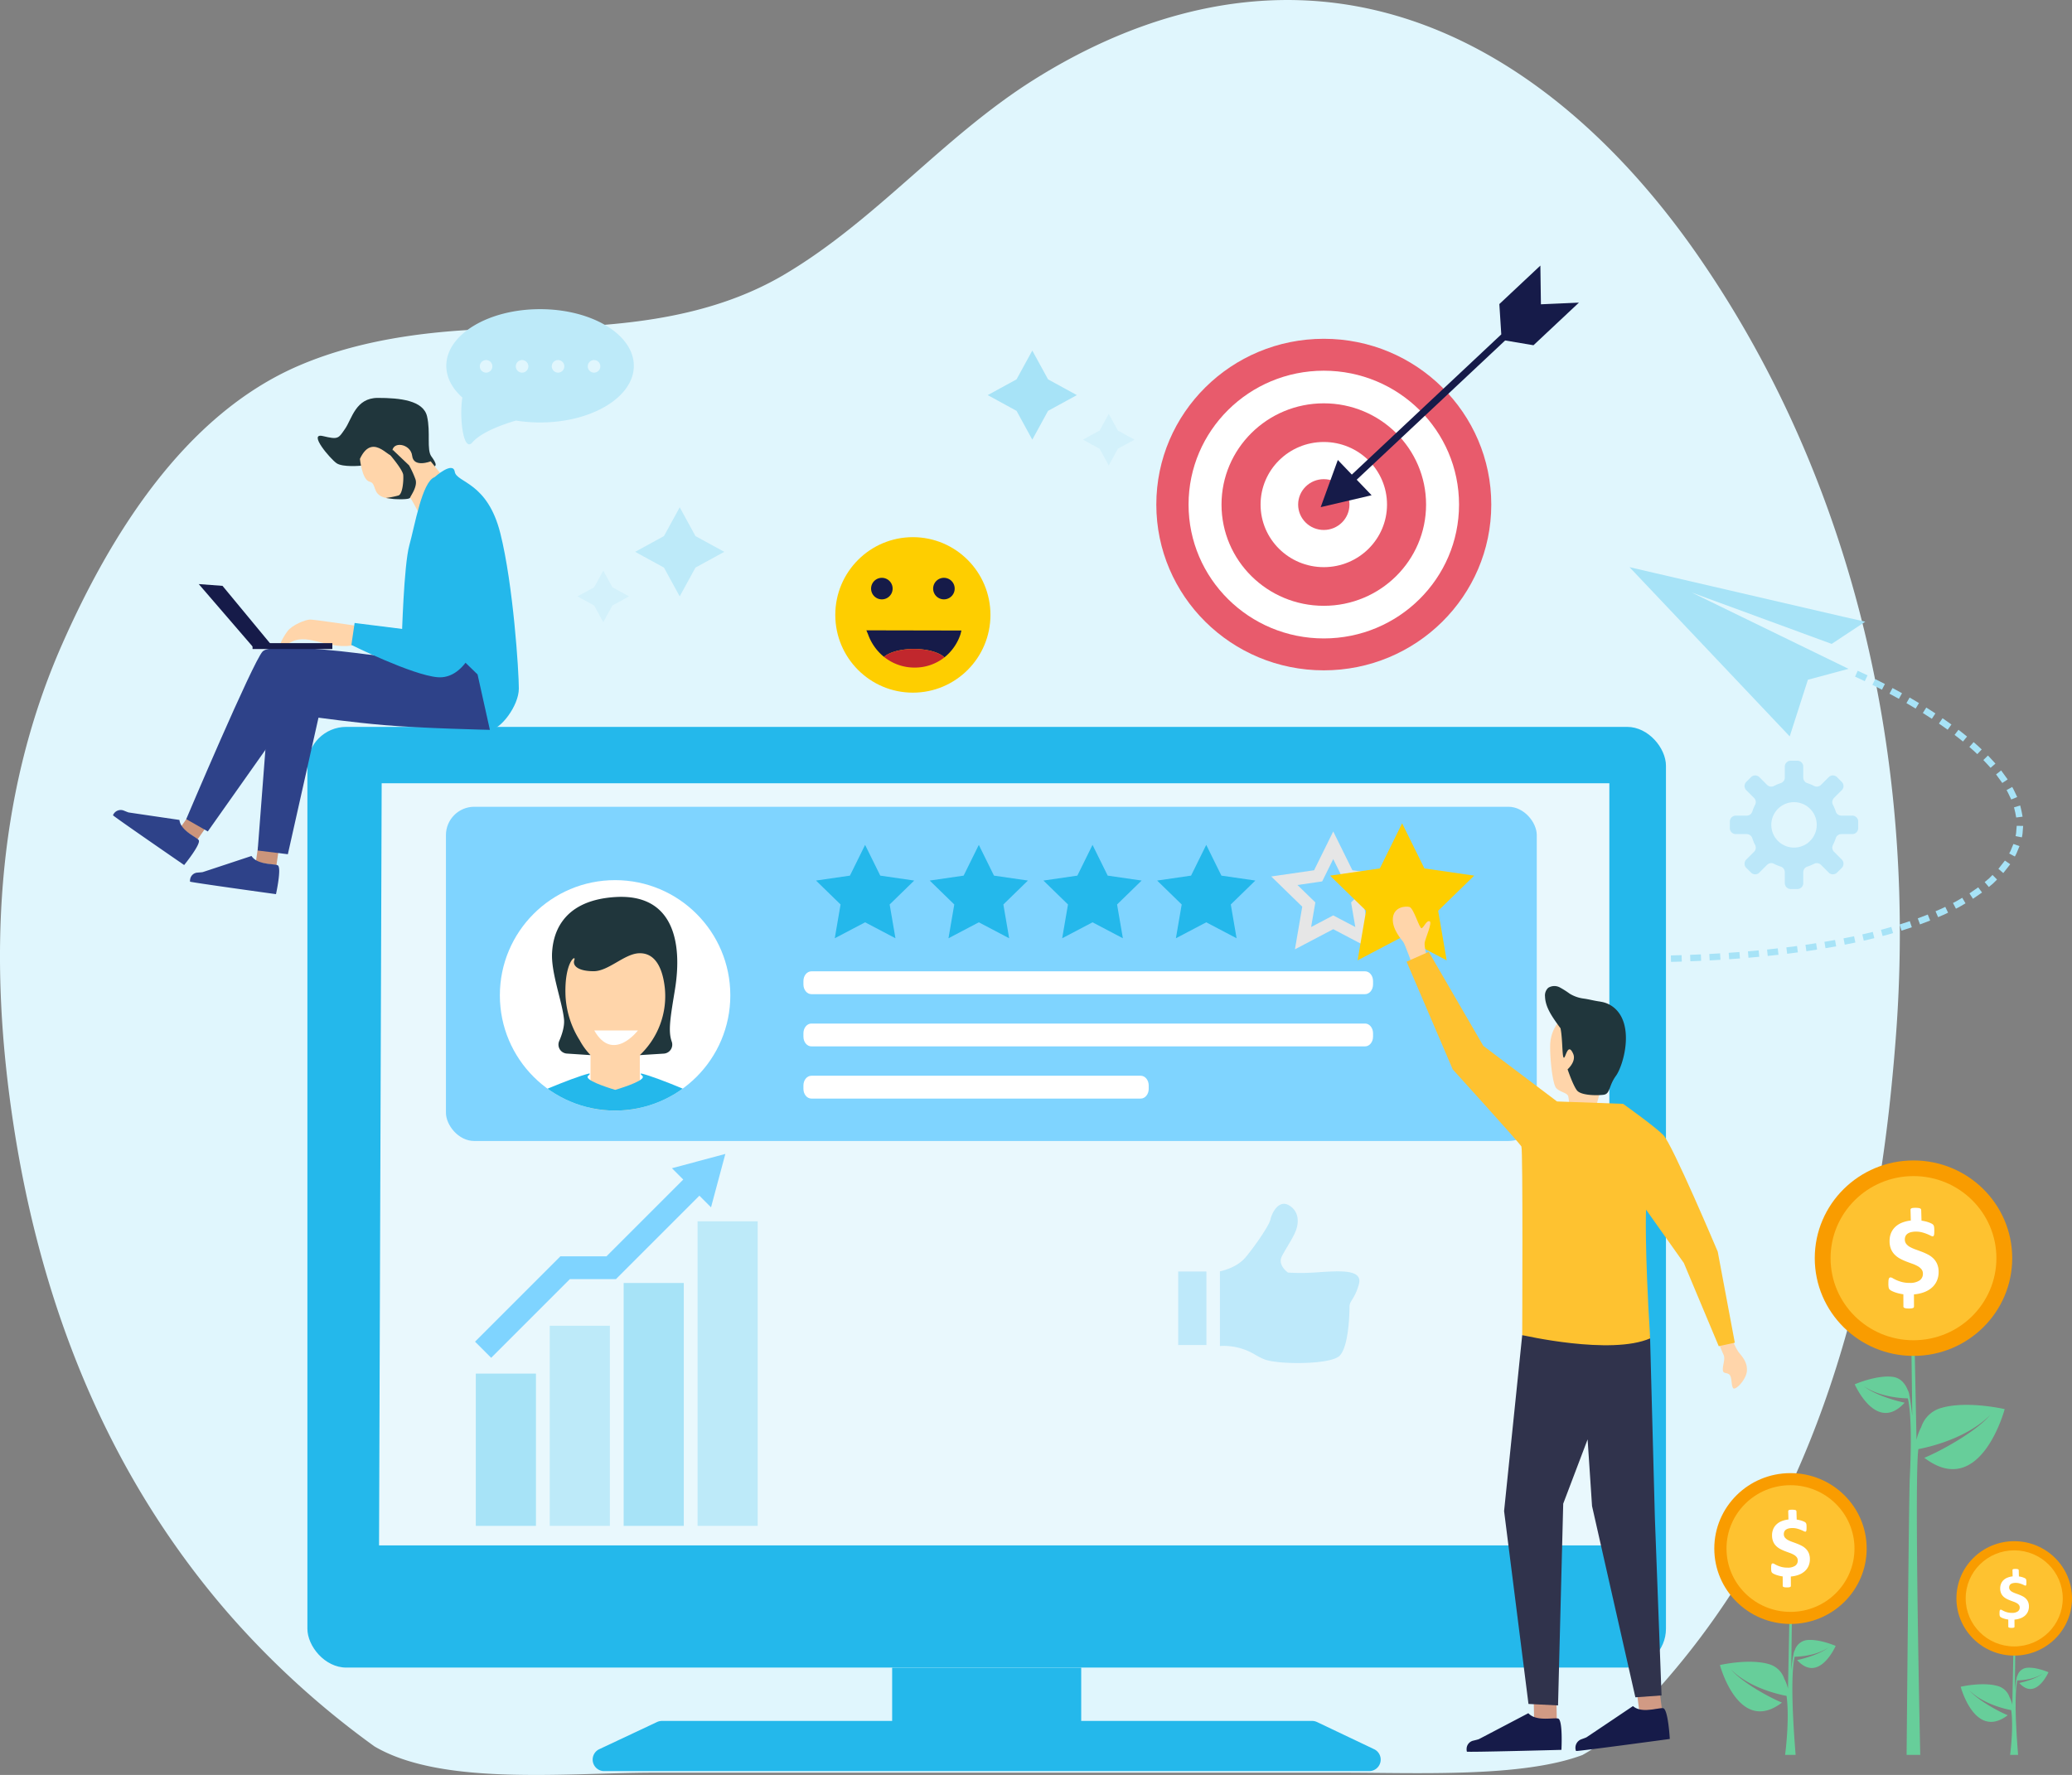 <svg xmlns="http://www.w3.org/2000/svg" xmlns:xlink="http://www.w3.org/1999/xlink" width="725.611" height="621.688" viewBox="0 0 725.611 621.688"><rect x="0" y="0" width="725.611" height="621.688" fill="#808080" stroke="none"/><defs><clipPath id="a"><circle cx="40.353" cy="40.353" r="40.353" fill="#fff"/></clipPath></defs><g transform="translate(-5824.096 -7214.456)"><g transform="translate(5824.096 7214.456)"><path d="M6488.266,7574.294q-1.036,14.641-2.689,29.376c-8.528,74.335-30.755,148.829-84.507,206.408-6.735,7.195-13.974,14.17-22.8,19.078-21.17,7.943-57.647,6.195-83.747,6.195h-241.59c-30.065,0-73.9,4.792-97.689-9.2a302.967,302.967,0,0,1-50.362-45.671,291.794,291.794,0,0,1-19.077-24.239c-30.594-43.291-48.571-93.469-56.865-147.1-8.849-57.28-6.9-115.124,17.021-169.277,16.262-36.778,42.143-79.862,82.749-97.319,23.341-10.045,50.177-12.769,75.621-13.068,32.824-.4,66.452-2.195,94.769-19.065,32-19.043,55.407-48.121,87-68,31.835-20.033,68.957-32.112,107.7-26.63,53.888,7.654,96.538,46.81,125.752,89.414,44.879,65.371,66.969,142.6,69.6,220.21A476.572,476.572,0,0,1,6488.266,7574.294Z" transform="translate(-5824.096 -7214.455)" fill="#e0f6fd"/><path d="M6194.2,7694.262" transform="translate(-5784.951 -7163.707)" fill="#fff"/></g><g transform="translate(5863.664 7307.478)"><path d="M6414.818,7474.649h-3.829a2.049,2.049,0,0,1-1.955-1.417,15.3,15.3,0,0,0-.991-2.384,2.049,2.049,0,0,1,.376-2.393l2.71-2.71a2.069,2.069,0,0,0,0-2.926l-1.647-1.648a2.071,2.071,0,0,0-2.927,0l-2.71,2.71a2.05,2.05,0,0,1-2.393.378,15.029,15.029,0,0,0-2.384-.992,2.049,2.049,0,0,1-1.418-1.955v-3.829a2.069,2.069,0,0,0-2.069-2.07h-2.33a2.07,2.07,0,0,0-2.07,2.07v3.829a2.048,2.048,0,0,1-1.417,1.955,15.067,15.067,0,0,0-2.384.992,2.047,2.047,0,0,1-2.392-.378l-2.711-2.71a2.071,2.071,0,0,0-2.927,0l-1.648,1.648a2.069,2.069,0,0,0,0,2.926l2.711,2.71a2.052,2.052,0,0,1,.376,2.393,15.255,15.255,0,0,0-.992,2.384,2.046,2.046,0,0,1-1.955,1.417h-3.829a2.069,2.069,0,0,0-2.07,2.069v2.331a2.071,2.071,0,0,0,2.07,2.07h3.829a2.046,2.046,0,0,1,1.955,1.416,15.285,15.285,0,0,0,.992,2.385,2.051,2.051,0,0,1-.376,2.393l-2.711,2.71a2.07,2.07,0,0,0,0,2.927l1.648,1.648a2.069,2.069,0,0,0,2.927,0l2.711-2.711a2.05,2.05,0,0,1,2.392-.376,15.178,15.178,0,0,0,2.385.992,2.049,2.049,0,0,1,1.417,1.956v3.828a2.07,2.07,0,0,0,2.07,2.069h2.33a2.069,2.069,0,0,0,2.069-2.069v-3.828a2.05,2.05,0,0,1,1.418-1.956,15.206,15.206,0,0,0,2.384-.992,2.052,2.052,0,0,1,2.393.376l2.71,2.711a2.069,2.069,0,0,0,2.927,0l1.647-1.648a2.07,2.07,0,0,0,0-2.927l-2.71-2.71a2.049,2.049,0,0,1-.376-2.393,15.328,15.328,0,0,0,.991-2.385,2.048,2.048,0,0,1,1.955-1.416h3.829a2.07,2.07,0,0,0,2.069-2.07v-2.331A2.068,2.068,0,0,0,6414.818,7474.649Zm-12.6,4.79a7.956,7.956,0,1,1-9.359-9.357A7.963,7.963,0,0,1,6402.218,7479.439Z" transform="translate(-5805.717 -7281.991)" fill="#ace2f9" opacity="0.7"/><g transform="translate(525.217 105.634)"><path d="M6414.877,7411.432l-74.711-17.323,56.1,59.264,6.372-19.839,14.227-3.819-54.933-26.74,49.028,18.007,4.383-2.9,7.384-4.878Z" transform="translate(-6334.296 -7394.109)" fill="#a7e3f7"/><g transform="translate(0 36.286)"><path d="M6426.893,7434.208l-1.1,1.969q-1.637-.924-3.3-1.8l1.065-1.989Q6425.239,7433.275,6426.893,7434.208Z" transform="translate(-6325.588 -7426.348)" fill="#a7e3f7" fill-rule="evenodd"/><path d="M6418.082,7429.557l3.386,1.72-1.037,2-3.351-1.7Z" transform="translate(-6326.161 -7426.646)" fill="#a7e3f7" fill-rule="evenodd"/><path d="M6412.519,7426.925l3.452,1.6-.973,2.038-3.4-1.583Z" transform="translate(-6326.741 -7426.925)" fill="#a7e3f7" fill-rule="evenodd"/><path d="M6438.153,7443.814l1.278-1.86,3.111,2.2-1.328,1.825Z" transform="translate(-6323.932 -7425.334)" fill="#a7e3f7" fill-rule="evenodd"/><path d="M6434.26,7438.572c1.066.688,2.15,1.343,3.2,2.059l-1.242,1.883c-1.034-.7-2.107-1.351-3.157-2.032Z" transform="translate(-6324.471 -7425.692)" fill="#a7e3f7" fill-rule="evenodd"/><path d="M6432.259,7437.337l-1.168,1.931c-1.065-.657-2.146-1.289-3.232-1.914l1.13-1.953C6430.087,7436.034,6431.18,7436.672,6432.259,7437.337Z" transform="translate(-6325.021 -7426.028)" fill="#a7e3f7" fill-rule="evenodd"/><path d="M6453.837,7453.771c.871.944,1.781,1.85,2.619,2.826l-1.7,1.485c-.808-.941-1.692-1.819-2.534-2.732Z" transform="translate(-6322.443 -7424.085)" fill="#a7e3f7" fill-rule="evenodd"/><path d="M6452.122,7452.092l-1.552,1.638c-.883-.877-1.833-1.686-2.771-2.509l1.481-1.7C6450.24,7450.36,6451.213,7451.188,6452.122,7452.092Z" transform="translate(-6322.911 -7424.535)" fill="#a7e3f7" fill-rule="evenodd"/><path d="M6443.107,7447.408l1.372-1.792c1.027.751,2,1.575,3,2.372l-1.429,1.745C6445.07,7448.953,6444.116,7448.146,6443.107,7447.408Z" transform="translate(-6323.407 -7424.947)" fill="#a7e3f7" fill-rule="evenodd"/><path d="M6461.935,7470.242l2.165-.641c.349,1.277.617,2.6.839,3.909l-2.238.291C6462.494,7472.609,6462.253,7471.413,6461.935,7470.242Z" transform="translate(-6321.416 -7422.41)" fill="#a7e3f7" fill-rule="evenodd"/><path d="M6459.584,7464.825l1.969-1.1c.651,1.131,1.164,2.353,1.746,3.527l-2.081.871C6460.666,7467.026,6460.2,7465.89,6459.584,7464.825Z" transform="translate(-6321.666 -7423.033)" fill="#a7e3f7" fill-rule="evenodd"/><path d="M6456.252,7459.885l1.776-1.392,2.284,3.145-1.88,1.248Z" transform="translate(-6322.018 -7423.586)" fill="#a7e3f7" fill-rule="evenodd"/><path d="M6461.126,7488.326c-.786,1.051-1.621,2.063-2.433,3.094l-1.7-1.48c.756-.966,1.541-1.914,2.276-2.894Z" transform="translate(-6321.939 -7420.565)" fill="#a7e3f7" fill-rule="evenodd"/><path d="M6461.891,7481.788l2.131.743-.771,1.849a10.659,10.659,0,0,1-.86,1.8l-1.989-1.069a9.011,9.011,0,0,0,.784-1.642Z" transform="translate(-6321.578 -7421.122)" fill="#a7e3f7" fill-rule="evenodd"/><path d="M6462.672,7477.846l.156-1.806,2.257.029-.167,2.014a9.468,9.468,0,0,1-.29,1.993l-2.213-.441A7.939,7.939,0,0,0,6462.672,7477.846Z" transform="translate(-6321.365 -7421.73)" fill="#a7e3f7" fill-rule="evenodd"/><path d="M6447,7500.771c-1.111.642-2.2,1.337-3.353,1.88l-1.05-2c1.13-.53,2.176-1.2,3.254-1.825Z" transform="translate(-6323.461 -7419.319)" fill="#a7e3f7" fill-rule="evenodd"/><path d="M6452.234,7497.332l-3.178,2.2-1.233-1.891,3.062-2.117Z" transform="translate(-6322.908 -7419.669)" fill="#a7e3f7" fill-rule="evenodd"/><path d="M6455.385,7491.6l1.589,1.6-1.38,1.378-1.5,1.238-1.452-1.729,1.432-1.181Z" transform="translate(-6322.398 -7420.083)" fill="#a7e3f7" fill-rule="evenodd"/><path d="M6429.985,7508.368l-3.619,1.194-.668-2.156,3.562-1.175Z" transform="translate(-6325.249 -7418.536)" fill="#a7e3f7" fill-rule="evenodd"/><path d="M6435.8,7506.236l-3.569,1.359-.773-2.121,3.5-1.333Z" transform="translate(-6324.639 -7418.758)" fill="#a7e3f7" fill-rule="evenodd"/><path d="M6441.469,7503.741c-1.133.6-2.327,1.047-3.487,1.577l-.9-2.07c1.134-.519,2.307-.959,3.41-1.541Z" transform="translate(-6324.044 -7419.015)" fill="#a7e3f7" fill-rule="evenodd"/><path d="M6411.625,7511.011l.471,2.208-3.722.749-.435-2.215Z" transform="translate(-6327.127 -7418.031)" fill="#a7e3f7" fill-rule="evenodd"/><path d="M6418.1,7511.827c-1.224.33-2.461.594-3.7.875l-.5-2.2c1.222-.276,2.449-.539,3.657-.865Z" transform="translate(-6326.497 -7418.176)" fill="#a7e3f7" fill-rule="evenodd"/><path d="M6424.044,7510.229c-1.218.354-2.434.722-3.665,1.021l-.58-2.182c1.219-.293,2.416-.657,3.617-1.007Z" transform="translate(-6325.873 -7418.343)" fill="#a7e3f7" fill-rule="evenodd"/><path d="M6393.571,7514.1l.3,2.236-3.757.495-.274-2.24Z" transform="translate(-6329.042 -7417.704)" fill="#a7e3f7" fill-rule="evenodd"/><path d="M6399.608,7513.218l.352,2.229-3.749.57-.323-2.234Z" transform="translate(-6328.402 -7417.798)" fill="#a7e3f7" fill-rule="evenodd"/><path d="M6405.6,7512.2l.407,2.22-3.738.649-.375-2.226Z" transform="translate(-6327.767 -7417.904)" fill="#a7e3f7" fill-rule="evenodd"/><path d="M6375.338,7516.014l.174,2.25-3.775.269-.154-2.252Z" transform="translate(-6330.973 -7417.501)" fill="#a7e3f7" fill-rule="evenodd"/><path d="M6381.42,7515.485l.212,2.246-3.771.338-.191-2.249Z" transform="translate(-6330.329 -7417.558)" fill="#a7e3f7" fill-rule="evenodd"/><path d="M6387.472,7514.852l.254,2.242-3.765.412-.231-2.244Z" transform="translate(-6329.688 -7417.624)" fill="#a7e3f7" fill-rule="evenodd"/><path d="M6357.021,7517l.071,2.256-3.783.1-.052-2.256Z" transform="translate(-6332.911 -7417.397)" fill="#a7e3f7" fill-rule="evenodd"/><path d="M6363.124,7516.759l.1,2.255-3.781.159-.085-2.256Z" transform="translate(-6332.265 -7417.424)" fill="#a7e3f7" fill-rule="evenodd"/><path d="M6369.2,7516.434l.138,2.253-3.779.219-.119-2.254Z" transform="translate(-6331.622 -7417.457)" fill="#a7e3f7" fill-rule="evenodd"/><path d="M6334.922,7517.083l3.762.081-.035,2.257-3.792-.081Z" transform="translate(-6334.857 -7417.388)" fill="#a7e3f7" fill-rule="evenodd"/><path d="M6344.786,7517.2l0,2.257-3.786-.011.017-2.257Z" transform="translate(-6334.207 -7417.377)" fill="#a7e3f7" fill-rule="evenodd"/><path d="M6350.872,7517.141l.037,2.256-3.784.047-.019-2.256Z" transform="translate(-6333.562 -7417.383)" fill="#a7e3f7" fill-rule="evenodd"/></g></g><g transform="translate(306.339 29.762)"><path d="M6158.037,7335.582l10.087,5.517-10.087,5.517-5.517,10.087L6147,7346.615l-10.087-5.517,10.087-5.517,5.517-10.087Z" transform="translate(-6136.916 -7325.494)" fill="#a7e3f7"/><path d="M6179.293,7351.387l5.841,3.194-5.841,3.195-3.194,5.841-3.194-5.841-5.841-3.195,5.841-3.194,3.194-5.841Z" transform="translate(-6133.726 -7323.374)" fill="#d3f1fb"/></g><g transform="translate(162.664 84.658)"><path d="M6035.337,7385.226l-10.087,5.517,10.087,5.517,5.517,10.087,5.517-10.087,10.087-5.517-10.087-5.517-5.517-10.087Z" transform="translate(-6005.051 -7375.139)" fill="#bdeaf9"/><path d="M6012.824,7401.032l-5.841,3.194,5.841,3.194,3.194,5.84,3.194-5.84,5.84-3.194-5.84-3.194-3.194-5.841Z" transform="translate(-6006.983 -7373.019)" fill="#d3f1fb"/></g><g transform="translate(365.373)"><ellipse cx="58.651" cy="58.064" rx="58.651" ry="58.064" transform="translate(0 25.64)" fill="#e85b6c"/><ellipse cx="47.361" cy="46.887" rx="47.361" ry="46.887" transform="translate(11.29 36.818)" fill="#fff"/><ellipse cx="35.818" cy="35.46" rx="35.818" ry="35.46" transform="translate(22.832 48.245)" fill="#e85b6c"/><ellipse cx="22.14" cy="21.919" rx="22.14" ry="21.919" transform="translate(36.511 61.786)" fill="#fff"/><ellipse cx="8.985" cy="8.895" rx="8.985" ry="8.895" transform="translate(49.666 74.81)" fill="#e85b6c"/><path d="M6319.482,7312.138l-.19-13.559-14.369,13.482.678,10.616-52.34,49.107-4.9-5.119-6,16.523,17.827-4.167-5.215-5.447,51.98-48.769,9.926,1.676,15.912-14.928Z" transform="translate(-6184.795 -7298.579)" fill="#161b49"/></g><g transform="translate(68.083 161.575)"><rect width="475.764" height="329.48" rx="13.602" fill="#24b8eb"/><path d="M6285.462,7771.255l-19.987-9.512a4.021,4.021,0,0,0-1.731-.392H6182.88v-18.667h-66.209v18.667h-80.623a4.048,4.048,0,0,0-1.716.384l-20.227,9.513a4.029,4.029,0,0,0,1.715,7.674h267.911A4.029,4.029,0,0,0,6285.462,7771.255Z" transform="translate(-5911.894 -7413.181)" fill="#24b8eb"/><path d="M6357.614,7462.55H5945.059l-.921,266.956h430.852V7462.55Z" transform="translate(-5919.048 -7442.81)" fill="#e9f8fd"/></g><rect width="382.01" height="117.068" rx="9.931" transform="translate(116.599 189.552)" fill="#7fd4ff"/><g transform="translate(252.95 95.122)"><ellipse cx="27.167" cy="27.231" rx="27.167" ry="27.231" fill="#fece00"/><path d="M6103.732,7405.027a3.771,3.771,0,1,0-3.762-3.77A3.766,3.766,0,0,0,6103.732,7405.027Z" transform="translate(-6087.434 -7383.241)" fill="#161b49"/><path d="M6123.387,7405.025a3.771,3.771,0,1,0-3.762-3.771A3.766,3.766,0,0,0,6123.387,7405.025Z" transform="translate(-6085.355 -7383.241)" fill="#161b49"/><path d="M6098.477,7414.112l.587,1.4a17.843,17.843,0,0,0,5.571,7.884c1.914-1.634,5.883-2.761,10.482-2.762,4.772,0,8.872,1.211,10.7,2.945a17.42,17.42,0,0,0,5.622-8.1l.323-1.3Z" transform="translate(-6087.592 -7381.481)" fill="#161b49"/><path d="M6104.045,7422.773a16.963,16.963,0,0,0,10.709,3.763c.083,0,.164,0,.246,0a16.648,16.648,0,0,0,10.223-3.578c-1.824-1.734-5.923-2.945-10.7-2.945C6109.928,7420.012,6105.959,7421.139,6104.045,7422.773Z" transform="translate(-6087.002 -7380.857)" fill="#c1272d"/></g><g transform="translate(0 46.346)"><g transform="translate(26.961 157.218)"><path d="M5905.9,7482.671l-.786,5.4c.53.042,7.222,1.054,7.222,1.054l.786-5.4Z" transform="translate(-5882.055 -7482.671)" fill="#cb957b"/><path d="M5905.811,7485.586s-16.758,5.561-17.1,5.653c-.152.04-.955.11-1.8.174a2.751,2.751,0,0,0-2.575,2.287,2.8,2.8,0,0,0-.055.872c.128.25,30.1,4.387,30.1,4.387s2.1-9.516.571-10.122S5907.822,7488.719,5905.811,7485.586Z" transform="translate(-5884.26 -7482.364)" fill="#2e4289"/></g><g transform="translate(0 144.312)"><path d="M5884.39,7472.5l-3.125,4.469c.456.275,5.981,4.183,5.981,4.183l3.125-4.468Z" transform="translate(-5857.616 -7470.842)" fill="#cb957b"/><path d="M5883.151,7474.507s-17.469-2.558-17.817-2.628c-.155-.031-.9-.33-1.687-.652a2.912,2.912,0,0,0-3.769,1.641c0,.279,24.925,17.436,24.925,17.436s6.149-7.56,5.056-8.788S5883.543,7478.209,5883.151,7474.507Z" transform="translate(-5859.879 -7471)" fill="#2e4289"/></g><path d="M5948.615,7422.261s-35.343-5.024-38.794-1.312-26.746,58.714-26.746,58.714l7.549,4.313,29.55-41.844,32.138-13.373Z" transform="translate(-5857.425 -7332.128)" fill="#2e4289"/><path d="M5939.833,7364.236s-6.376.629-8.533-.88-10.138-10.785-4.745-9.491,5.391.863,7.765-2.588,3.667-10.785,11.432-10.785,15.961.863,17.256,6.471-.216,11.647,1.51,14.02,2.8,4.4-1.614,3.384-9.819,2.009-9.819,2.009l-7.718-4.1Z" transform="translate(-5853.021 -7340.492)" fill="#20363c"/><path d="M5938.083,7360.273s.721,7.333,3.369,7.98.722,4.313,5.295,5.607,7.944-1.078,8.906,0,5.055,9.275,5.055,9.275l1.926,2.373,5.776-17.471-5.536-6.9s-6.017,2.372-6.5-1.941-7.221-5.392-6.981-1.079S5942.9,7349.919,5938.083,7360.273Z" transform="translate(-5851.607 -7338.919)" fill="#ffd5aa"/><path d="M5962.859,7365.878s6.39-5.731,7.037-1.85,11.431,3.452,15.962,21.57,6.471,48.315,6.471,54.355-6.471,14.456-10.138,14.456,2.156-7.123-9.275-19.2-21.569-12.727-21.569-12.727.7-25.824,2.637-32.727S5958.412,7367.511,5962.859,7365.878Z" transform="translate(-5850.203 -7338.146)" fill="#24b8eb"/><path d="M5987.019,7448.261s-23.879-.524-37.1-1.667c-10.881-.94-22.922-2.6-22.922-2.6l-10.727,47.833-10.569-1.3,4.745-61.9s-1.538-9.487,18.119-7.548,47.238,1.079,47.238,1.079l6.9,6.688Z" transform="translate(-5855.031 -7331.996)" fill="#2e4289"/><path d="M5938.76,7412.776s-13.9-2.074-15.456-2.074-6.312,1.862-7.968,4.138-3.725,6-1.449,5.174,3.932-3.312,9.935-2.07,8.712,2.559,14.342,1.849S5938.76,7412.776,5938.76,7412.776Z" transform="translate(-5854.272 -7333.066)" fill="#ffd5aa"/><path d="M5895.36,7400.084l17.564,21.236h-7.046l-18.838-21.854Z" transform="translate(-5857.005 -7334.254)" fill="#161b49"/><path d="M5967.268,7389.385s4-18.146,11.688-9.851,4.09,19.926,2.664,32.281c-1.371,11.882-7.166,23.365-16.073,22.611s-30.173-11.31-30.173-11.31l1.138-7.69,26.46,3.317S5963.5,7400.091,5967.268,7389.385Z" transform="translate(-5851.893 -7336.593)" fill="#24b8eb"/><rect width="27.947" height="2.061" transform="translate(48.873 85.895)" fill="#161b49"/><path d="M5947.856,7358.824s4.355,5.1,4.52,6.9-.178,6.687-1.636,7.2a29.167,29.167,0,0,1-4.426.886l2.665.36s5.476.384,5.8-.475,2.729-3.99,1.872-6.453a33.52,33.52,0,0,0-2.229-4.863l-5.794-5.505Z" transform="translate(-5850.736 -7338.76)" fill="#20363c"/></g><g transform="translate(373.035 328.617)" opacity="0.7"><path d="M6244.27,7619.783a74.757,74.757,0,0,1-9.988.069c-.006,0-3.278-2.259-2.4-5.079.522-1.674,3.9-6.422,5.1-9.474s1.174-6.948-2.379-9.023-5.982,2.691-6.455,4.939c-.519,2.458-6.722,11.107-9.139,13.754-3.1,3.391-8.564,4.459-8.564,4.459v26.136l.4-.018a21.4,21.4,0,0,1,11.926,3.061,25.236,25.236,0,0,0,3.127,1.589c4.572,1.923,23.287,2.01,26.478-1.224s3.448-14.943,3.448-17.129,1.812-2.621,3.278-7.867S6252.981,7619.171,6244.27,7619.783Z" transform="translate(-6195.833 -7595.764)" fill="#ace2f9"/><rect width="9.88" height="25.761" transform="translate(0 23.707)" fill="#ace2f9"/></g><g transform="translate(241.791 247.187)"><path d="M6078.541,7525.523v1.2c0,1.877,1.249,3.4,2.789,3.4h193.9c1.541,0,2.79-1.523,2.79-3.4v-1.2c0-1.878-1.249-3.4-2.79-3.4h-193.9C6079.79,7522.123,6078.541,7523.646,6078.541,7525.523Z" transform="translate(-6078.541 -7522.123)" fill="#fff"/><path d="M6081.33,7546.664h193.9c1.541,0,2.79-1.522,2.79-3.4v-1.2c0-1.878-1.249-3.4-2.79-3.4h-193.9c-1.54,0-2.789,1.522-2.789,3.4v1.2C6078.541,7545.141,6079.79,7546.664,6081.33,7546.664Z" transform="translate(-6078.541 -7520.373)" fill="#fff"/><path d="M6081.33,7563.2h115.337c1.542,0,2.79-1.522,2.79-3.4v-1.2c0-1.877-1.248-3.4-2.79-3.4H6081.33c-1.54,0-2.789,1.522-2.789,3.4v1.2C6078.541,7561.682,6079.79,7563.2,6081.33,7563.2Z" transform="translate(-6078.541 -7518.624)" fill="#fff"/></g><g transform="translate(135.482 215.249)"><circle cx="40.353" cy="40.353" r="40.353" fill="#fff"/><g clip-path="url(#a)"><g transform="translate(8.055 5.86)"><path d="M6040.408,7528.733a.871.871,0,0,0-.011-.234c-.021-.4-.037-.805-.037-1.215q0-1.439,0-2.876v-1.7c-.356-7.74-19.492-8.423-19.492-8.423s-19.134.683-19.491,8.423v1.7q0,1.438,0,2.876c0,.41-.018.814-.035,1.215a.885.885,0,0,0-.013.234c-.018.356-.037.712-.045,1.071l2.826,11.127a39.769,39.769,0,0,0,3.953,6.934,21.435,21.435,0,0,0,6.523,6.167,12.187,12.187,0,0,0,12.559,0,21.433,21.433,0,0,0,6.524-6.167,39.665,39.665,0,0,0,3.951-6.934l2.827-11.127C6040.445,7529.445,6040.427,7529.089,6040.408,7528.733Z" transform="translate(-5988.458 -7496.873)" fill="#ffd5aa"/><path d="M6004.13,7553.424l8.28.543a23.127,23.127,0,0,1-3.8-5.2,32.337,32.337,0,0,1-4.953-15.3c-.547-12.237,3.829-14.9,3.076-12.787s1.573,3.9,6.769,3.9,10.734-6.083,15.861-6.289,8.15,4.155,9.047,12.026a28.414,28.414,0,0,1-8.746,23.65l8.411-.525a3.158,3.158,0,0,0,2.762-4.234c-1.329-3.729-.429-8.613,1.134-18.213,2.7-16.557-.576-33.625-20.847-32.395s-21.892,14.964-22.177,19.348c-.458,7.023,3.479,17.023,4.162,23.381.251,2.339-.559,5.133-1.686,7.734A3.145,3.145,0,0,0,6004.13,7553.424Z" transform="translate(-5988.709 -7498.539)" fill="#20363c"/><rect width="17.255" height="20.842" transform="translate(23.7 55.428)" fill="#ffd5aa"/><path d="M6054.091,7585.023c.091-12.535.192-21.533.192-21.533s-16.751-7.489-23.257-9.041v.437c.411.267.737.579.689.888-.267,1.692-9.361,4.359-9.684,4.451-.32-.092-9.416-2.759-9.682-4.451-.049-.31.278-.622.689-.888v-.437c-6.507,1.552-23.257,9.041-23.257,9.041l-.1,21.533Z" transform="translate(-5989.686 -7492.625)" fill="#24b8eb"/></g></g><path d="M6012.3,7540.858h15.288S6018.838,7552.35,6012.3,7540.858Z" transform="translate(-5979.239 -7488.203)" fill="#fff"/></g><g transform="translate(560.774 313.429)"><g transform="translate(0 109.517)"><path d="M6386.235,7743.152a7.928,7.928,0,0,1,5.11,5.063,14.373,14.373,0,0,1,1.283,3.461l.491-24.209.876.054-.223,17.693c.229-2.173.443-3.681.626-4.725h0c.032-.214.083-.5.16-.824a4.006,4.006,0,0,1,.472-1.511,5.133,5.133,0,0,1,4.092-3.5c4.361-.53,10.207,2.026,10.207,2.026s-5.845,13.368-13.494,4.966c2.728-.57,8.3-2.217,11.03-4.466-4.08,2.83-9.744,3.25-11.9,3.3-1.154,5.034-.8,15.833-.517,21.4.253,5.612.857,12.979.857,12.979h-3.686s1.655-12.344.512-20.666c-2.667-.5-13.04-2.8-19.426-9.233,3.821,4.538,13.494,9.815,17.816,11.583-15.164,11.52-21.724-13.158-21.724-13.158S6379.209,7740.952,6386.235,7743.152Z" transform="translate(-6366.823 -7676.162)" fill="#67ce9a"/><ellipse cx="26.683" cy="26.416" rx="26.683" ry="26.416" fill="#f99c00"/><ellipse cx="22.411" cy="22.186" rx="22.411" ry="22.186" transform="translate(4.273 4.23)" fill="#fec230"/><g transform="translate(19.898 12.804)"><path d="M6398.583,7709.987a5.823,5.823,0,0,1-.476,2.4,5.333,5.333,0,0,1-1.35,1.842,6.721,6.721,0,0,1-2.108,1.239,10.123,10.123,0,0,1-2.734.588l.015,3.31a.57.57,0,0,1-.071.217.408.408,0,0,1-.2.155,1.788,1.788,0,0,1-.406.1,4.471,4.471,0,0,1-.649.04,5.613,5.613,0,0,1-.8-.045,1.655,1.655,0,0,1-.476-.132.426.426,0,0,1-.227-.225.552.552,0,0,1-.024-.309l-.015-3.139a12.837,12.837,0,0,1-1.265-.239,10.642,10.642,0,0,1-1.078-.324,7.159,7.159,0,0,1-.836-.363,2.3,2.3,0,0,1-.532-.363,1.051,1.051,0,0,1-.257-.527,5.037,5.037,0,0,1-.079-1.028q0-.526.031-.866a1.858,1.858,0,0,1,.108-.527.462.462,0,0,1,.469-.325,1.344,1.344,0,0,1,.594.232,10.582,10.582,0,0,0,1,.51,9.575,9.575,0,0,0,1.476.51,7.99,7.99,0,0,0,2.04.231,4.513,4.513,0,0,0,2.718-.674,2.133,2.133,0,0,0,.889-1.787,1.9,1.9,0,0,0-.384-1.222,3.48,3.48,0,0,0-1.023-.843,9.178,9.178,0,0,0-1.446-.647q-.8-.288-1.647-.611a14.249,14.249,0,0,1-1.649-.758,6.221,6.221,0,0,1-1.445-1.065,4.714,4.714,0,0,1-1.024-1.538,5.611,5.611,0,0,1-.385-2.189,5.513,5.513,0,0,1,.39-2.111,4.874,4.874,0,0,1,1.125-1.664,5.656,5.656,0,0,1,1.8-1.153,9.093,9.093,0,0,1,2.43-.6l-.084-2.94a.494.494,0,0,1,.07-.208.477.477,0,0,1,.2-.156,1.393,1.393,0,0,1,.4-.1,7.109,7.109,0,0,1,1.462.016,1.78,1.78,0,0,1,.492.13.41.41,0,0,1,.219.225,1,1,0,0,1,.046.31l.083,2.755q.437.062.921.169a8.183,8.183,0,0,1,.908.255,7.489,7.489,0,0,1,.765.309,1.828,1.828,0,0,1,.477.293,1.113,1.113,0,0,1,.2.263,1.133,1.133,0,0,1,.11.325,3.348,3.348,0,0,1,.056.464c.01.181.016.39.016.625,0,.32-.008.583-.023.791a1.7,1.7,0,0,1-.085.471.459.459,0,0,1-.141.216.308.308,0,0,1-.187.055,1.477,1.477,0,0,1-.594-.2c-.26-.135-.581-.278-.96-.433a11.508,11.508,0,0,0-1.313-.433,6.219,6.219,0,0,0-1.632-.2,5.4,5.4,0,0,0-1.391.156,2.625,2.625,0,0,0-.937.433,1.72,1.72,0,0,0-.531.665,2.065,2.065,0,0,0-.171.852,1.914,1.914,0,0,0,.391,1.222,3.363,3.363,0,0,0,1.04.85,10.166,10.166,0,0,0,1.469.648q.82.294,1.672.618a16.324,16.324,0,0,1,1.671.75,6.063,6.063,0,0,1,1.461,1.051,4.8,4.8,0,0,1,1.033,1.516A5.342,5.342,0,0,1,6398.583,7709.987Z" transform="translate(-6385.008 -7692.648)" fill="#fff"/></g></g><g transform="translate(84.795 133.358)"><path d="M6458.276,7749.716a6.007,6.007,0,0,1,3.875,3.839,10.957,10.957,0,0,1,.975,2.626l.373-18.362.663.042-.168,13.417c.173-1.648.335-2.792.474-3.583h0c.024-.163.064-.38.121-.625a3.065,3.065,0,0,1,.359-1.146,3.893,3.893,0,0,1,3.1-2.656c3.306-.4,7.741,1.536,7.741,1.536s-4.434,10.14-10.234,3.767c2.068-.432,6.292-1.681,8.365-3.387-3.095,2.146-7.39,2.465-9.026,2.5-.875,3.817-.605,12.008-.391,16.229.192,4.257.649,9.844.649,9.844h-2.795s1.254-9.362.388-15.675c-2.023-.379-9.89-2.123-14.734-7,2.9,3.443,10.235,7.445,13.513,8.786-11.5,8.738-16.477-9.978-16.477-9.978S6452.948,7748.046,6458.276,7749.716Z" transform="translate(-6443.553 -7698.908)" fill="#67ce9a"/><ellipse cx="20.238" cy="20.035" rx="20.238" ry="20.035" fill="#f99c00"/><ellipse cx="16.997" cy="16.827" rx="16.997" ry="16.827" transform="translate(3.241 3.208)" fill="#fec230"/><g transform="translate(15.093 9.712)"><path d="M6467.642,7724.562a4.431,4.431,0,0,1-.361,1.818,4.041,4.041,0,0,1-1.025,1.4,5.062,5.062,0,0,1-1.6.939,7.585,7.585,0,0,1-2.073.447l.011,2.511a.409.409,0,0,1-.053.164.3.3,0,0,1-.154.118,1.252,1.252,0,0,1-.309.076,3.263,3.263,0,0,1-.492.03,4.4,4.4,0,0,1-.61-.034,1.326,1.326,0,0,1-.361-.1.336.336,0,0,1-.172-.17.426.426,0,0,1-.018-.234l-.011-2.382a9.484,9.484,0,0,1-.96-.181,7.768,7.768,0,0,1-.816-.246,5.369,5.369,0,0,1-.635-.275,1.733,1.733,0,0,1-.4-.275.786.786,0,0,1-.2-.4,3.779,3.779,0,0,1-.06-.779q0-.4.023-.658a1.385,1.385,0,0,1,.082-.4.384.384,0,0,1,.149-.193.394.394,0,0,1,.207-.054,1.007,1.007,0,0,1,.45.176,8.153,8.153,0,0,0,.758.386,6.968,6.968,0,0,0,1.121.387,5.971,5.971,0,0,0,1.547.175,3.4,3.4,0,0,0,2.061-.511,1.614,1.614,0,0,0,.675-1.355,1.443,1.443,0,0,0-.292-.927,2.639,2.639,0,0,0-.776-.637,6.875,6.875,0,0,0-1.1-.493q-.611-.218-1.251-.463a11.12,11.12,0,0,1-1.25-.574,4.793,4.793,0,0,1-1.1-.81,3.557,3.557,0,0,1-.776-1.166,4.251,4.251,0,0,1-.291-1.66,4.15,4.15,0,0,1,.3-1.6,3.688,3.688,0,0,1,.852-1.261,4.3,4.3,0,0,1,1.368-.875,6.869,6.869,0,0,1,1.842-.453l-.062-2.23a.379.379,0,0,1,.053-.158.36.36,0,0,1,.154-.118,1.019,1.019,0,0,1,.3-.076,4.124,4.124,0,0,1,.5-.023,4.347,4.347,0,0,1,.61.034,1.28,1.28,0,0,1,.373.1.3.3,0,0,1,.166.17.748.748,0,0,1,.037.234l.063,2.091c.221.03.453.074.7.129a6.129,6.129,0,0,1,1.269.427,1.358,1.358,0,0,1,.362.223.889.889,0,0,1,.153.2.911.911,0,0,1,.083.247,2.614,2.614,0,0,1,.042.352c.007.137.012.3.012.475,0,.244-.005.442-.017.6a1.341,1.341,0,0,1-.065.356.358.358,0,0,1-.106.166.253.253,0,0,1-.142.041,1.111,1.111,0,0,1-.451-.153c-.2-.1-.44-.211-.729-.328a8.745,8.745,0,0,0-1-.328,4.721,4.721,0,0,0-1.237-.151,4.165,4.165,0,0,0-1.055.117,1.993,1.993,0,0,0-.711.329,1.31,1.31,0,0,0-.4.505,1.576,1.576,0,0,0-.13.644,1.45,1.45,0,0,0,.3.926,2.52,2.52,0,0,0,.789.646,7.655,7.655,0,0,0,1.114.492q.622.223,1.268.468a12.655,12.655,0,0,1,1.269.569,4.585,4.585,0,0,1,1.108.8,3.651,3.651,0,0,1,.783,1.148A4.054,4.054,0,0,1,6467.642,7724.562Z" transform="translate(-6457.346 -7711.413)" fill="#fff"/></g></g><g transform="translate(35.184)"><path d="M6441.41,7662.472a10.262,10.262,0,0,0-6.621,6.559,18.682,18.682,0,0,0-1.664,4.487l-.636-31.37-1.134.07.287,22.925c-.3-2.816-.573-4.77-.811-6.122h0c-.041-.277-.109-.65-.206-1.069a5.274,5.274,0,0,0-.612-1.958c-.819-2.009-2.374-4.181-5.3-4.537-5.65-.687-13.225,2.625-13.225,2.625s7.574,17.322,17.484,6.434c-3.535-.735-10.75-2.872-14.291-5.786,5.286,3.666,12.625,4.21,15.417,4.28,1.5,6.522,1.037,20.515.671,27.728-.33,7.271-1.11,97.144-1.11,97.144h4.776s-2.146-96.323-.664-107.106c3.456-.649,16.9-3.626,25.17-11.963-4.95,5.88-17.484,12.718-23.085,15.008,19.649,14.927,28.148-17.048,28.148-17.048S6450.513,7659.621,6441.41,7662.472Z" transform="translate(-6397.493 -7575.669)" fill="#67ce9a"/><ellipse cx="34.575" cy="34.229" rx="34.575" ry="34.229" fill="#f99c00"/><ellipse cx="29.038" cy="28.748" rx="29.038" ry="28.748" transform="translate(5.536 5.481)" fill="#fec230"/><g transform="translate(25.783 16.59)"><path d="M6439.738,7619.5a7.517,7.517,0,0,1-.616,3.107,6.9,6.9,0,0,1-1.749,2.385,8.7,8.7,0,0,1-2.733,1.6,13.141,13.141,0,0,1-3.541.764l.018,4.289a.7.7,0,0,1-.091.28.514.514,0,0,1-.262.2,2.289,2.289,0,0,1-.527.131,5.856,5.856,0,0,1-.84.05,7.231,7.231,0,0,1-1.042-.06,2.1,2.1,0,0,1-.617-.17.557.557,0,0,1-.294-.29.722.722,0,0,1-.031-.4l-.019-4.068a16.451,16.451,0,0,1-1.64-.309,14.186,14.186,0,0,1-1.4-.42,9.3,9.3,0,0,1-1.083-.471,2.91,2.91,0,0,1-.688-.471,1.341,1.341,0,0,1-.335-.68,6.542,6.542,0,0,1-.1-1.333q0-.682.04-1.122a2.366,2.366,0,0,1,.142-.683.672.672,0,0,1,.253-.331.693.693,0,0,1,.354-.09,1.725,1.725,0,0,1,.77.3,14.111,14.111,0,0,0,1.3.661,12.444,12.444,0,0,0,1.914.66,10.222,10.222,0,0,0,2.642.3,5.83,5.83,0,0,0,3.523-.874,2.762,2.762,0,0,0,1.152-2.314,2.459,2.459,0,0,0-.5-1.583,4.51,4.51,0,0,0-1.327-1.09,11.759,11.759,0,0,0-1.874-.842q-1.042-.37-2.136-.79a18.733,18.733,0,0,1-2.135-.981,8.1,8.1,0,0,1-1.873-1.381,6.112,6.112,0,0,1-1.328-1.994,7.257,7.257,0,0,1-.5-2.834,7.142,7.142,0,0,1,.5-2.738,6.316,6.316,0,0,1,1.456-2.155,7.342,7.342,0,0,1,2.338-1.494,11.735,11.735,0,0,1,3.146-.772l-.106-3.812a.622.622,0,0,1,.09-.269.61.61,0,0,1,.263-.2,1.729,1.729,0,0,1,.517-.13,9,9,0,0,1,1.892.019,2.176,2.176,0,0,1,.638.17.52.52,0,0,1,.284.291,1.279,1.279,0,0,1,.061.4l.107,3.571c.378.054.777.126,1.194.219a10.47,10.47,0,0,1,1.174.331,9.634,9.634,0,0,1,.993.4,2.326,2.326,0,0,1,.618.38,1.409,1.409,0,0,1,.263.341,1.5,1.5,0,0,1,.143.42,4.337,4.337,0,0,1,.071.6c.013.234.021.5.021.813q0,.621-.03,1.021a2.251,2.251,0,0,1-.111.612.586.586,0,0,1-.182.28.418.418,0,0,1-.243.071,1.914,1.914,0,0,1-.77-.261q-.505-.26-1.245-.561a14.706,14.706,0,0,0-1.7-.559,8.1,8.1,0,0,0-2.115-.26,7.052,7.052,0,0,0-1.8.2,3.411,3.411,0,0,0-1.215.562,2.228,2.228,0,0,0-.688.862,2.683,2.683,0,0,0-.222,1.1,2.481,2.481,0,0,0,.508,1.583,4.335,4.335,0,0,0,1.347,1.1,13.3,13.3,0,0,0,1.9.84q1.063.38,2.166.8a20.448,20.448,0,0,1,2.167.971,7.879,7.879,0,0,1,1.894,1.361,6.2,6.2,0,0,1,1.337,1.964A6.872,6.872,0,0,1,6439.738,7619.5Z" transform="translate(-6422.148 -7597.031)" fill="#fff"/></g></g></g><g transform="translate(246.195 198.196)"><g transform="translate(0 4.708)"><path d="M6105.031,7492.841l-5.313-10.767-5.313,10.767-11.881,1.725,8.6,8.38-2.03,11.833,10.627-5.587,10.626,5.587-2.029-11.833,8.6-8.38Z" transform="translate(-6082.524 -7482.074)" fill="#24b8eb"/><path d="M6141.044,7492.841l-5.313-10.767-5.313,10.767-11.881,1.725,8.6,8.38-2.03,11.833,10.626-5.587,10.626,5.587-2.029-11.833,8.6-8.38Z" transform="translate(-6078.716 -7482.074)" fill="#24b8eb"/><path d="M6177.057,7492.841l-5.313-10.767-5.313,10.767-11.881,1.725,8.6,8.38-2.029,11.833,10.626-5.587,10.626,5.587-2.03-11.833,8.6-8.38Z" transform="translate(-6074.907 -7482.074)" fill="#24b8eb"/><path d="M6213.068,7492.841l-5.312-10.767-5.313,10.767-11.881,1.725,8.6,8.38-2.029,11.833,10.626-5.587,10.626,5.587-2.03-11.833,8.6-8.38Z" transform="translate(-6071.097 -7482.074)" fill="#24b8eb"/></g><path d="M6248.4,7487.481l2.873,5.822.995,2.016,2.225.324,6.425.933-4.648,4.531-1.61,1.568.38,2.217,1.1,6.4-5.747-3.023-1.989-1.045-1.99,1.045-5.747,3.023,1.1-6.4.381-2.217-1.61-1.568-4.649-4.531,6.425-.933,2.225-.324,1-2.016,2.874-5.822m0-9.663-6.708,13.592-15,2.179,10.854,10.58-2.562,14.94,13.417-7.055,13.417,7.055-2.564-14.94,10.854-10.58-15-2.179-6.708-13.592Z" transform="translate(-6067.277 -7477.818)" fill="#e6e6e6"/></g><g transform="translate(426.211 195.335)"><path d="M6278.364,7491.037l-7.8-15.806-7.8,15.806-17.442,2.534,12.621,12.3-2.979,17.372,15.6-8.2,15.6,8.2-2.979-17.372,12.622-12.3Z" transform="translate(-6245.32 -7475.23)" fill="#fece00"/><g transform="translate(21.974 29.196)"><path d="M6317.771,7538.558a13.408,13.408,0,0,0-2.712,7.33c-.217,4.358.76,14.065,2.062,15.55s3.8,1.585,4.231,2.873a10.555,10.555,0,0,1,.217,3.466l9.223,1.289,2.17-7.924.216-20.7-7.161-3.664Z" transform="translate(-6259.921 -7497.917)" fill="#ffd5aa"/><path d="M6277.146,7519.315s-.987-3.686-.789-5.067,2.83-7.172,1.71-7.5-1.974,2.171-2.763,2.435-2.765-7.043-4.277-7.437c-1.288-.335-5.332-.131-5.792,3.751s3.027,7.7,3.62,8.489,3.093,7.765,3.093,7.765Z" transform="translate(-6265.193 -7501.634)" fill="#ffd5aa"/><path d="M6373.154,7638.6a20.148,20.148,0,0,0,2.226,4.568c1.281,1.6,3.109,3.476,2.917,6.572s-4.152,7.147-4.86,6-.3-3.928-1.325-4.738-2.173-.1-2.243-1.674.938-3.773.255-5.228-1.864-4.425-1.864-4.425Z" transform="translate(-6254.291 -7487.147)" fill="#ffd5aa"/><g transform="translate(25.845 278.48)"><path d="M6309.84,7753.626l.114,5.936c.576-.049,7.944-.152,7.944-.152l-.114-5.934Z" transform="translate(-6286.315 -7753.476)" fill="#d19a84"/><path d="M6310.194,7757.112s-17.012,8.946-17.364,9.106c-.156.072-1.006.289-1.9.508a2.991,2.991,0,0,0-2.359,2.913,3.051,3.051,0,0,0,.1.947c.182.244,33.108-.632,33.108-.632s.566-10.592-1.184-10.972S6312.912,7760.119,6310.194,7757.112Z" transform="translate(-6288.566 -7753.091)" fill="#161b49"/></g><g transform="translate(63.942 274.951)"><path d="M6342.585,7751.294l.755,5.888c.568-.11,7.88-1.009,7.88-1.009l-.754-5.889Z" transform="translate(-6320.95 -7750.284)" fill="#d19a84"/><path d="M6343.188,7754.862s-15.945,10.733-16.277,10.932c-.146.087-.968.4-1.838.71a3.17,3.17,0,0,0-1.832,4.082c.208.224,32.845-4.21,32.845-4.21s-.583-10.591-2.364-10.78S6346.214,7757.558,6343.188,7754.862Z" transform="translate(-6323.019 -7749.801)" fill="#161b49"/></g><g transform="translate(4.831 15.826)"><path d="M6306.79,7637.348l-6.35,61.637,8.542,67.558,10.354.518,1.812-70.665,8.542-22.52,1.552,23.355,15.175,66.988,9.166-.654-2.338-62.252-1.7-63.849Z" transform="translate(-6266.295 -7503.105)" fill="#30334c"/><path d="M6359.455,7580.11c-3.159-3.159-14.073-10.914-14.073-10.914l-23.136-.838-25.817-19.475-19.112-32.936-7.755,3.447,16.157,37.731s23.475,25.857,24.049,27.006.288,66.058.288,66.058,31.018,7.18,44.8,1.149c-2.011-32.455-1.437-45.092-1.437-45.092l13.236,18.691,12.22,29.134,5.633-1.207-5.98-31.885S6362.614,7583.269,6359.455,7580.11Z" transform="translate(-6269.561 -7515.946)" fill="#fec230"/></g><path d="M6337.69,7534.462a9.515,9.515,0,0,0-4.852-2.193c-.013-.009-.022-.024-.038-.027-2.467-.334-3.948-.821-5.851-1.066a12.379,12.379,0,0,1-4.925-1.728,29.562,29.562,0,0,0-3.484-2.206,4.051,4.051,0,0,0-4.005.159,3.624,3.624,0,0,0-1.126,3.063c.108,3.617,2.35,6.854,4.517,9.884q.439.615.9,1.224c.715,3.32.568,9.534,1.072,10.225.652.892,1.4-5.739,3.365-1.287,1.186,2.691-1.954,5.447-1.954,5.447s1.881,5.608,3.291,7.391,6.908,1.821,9.3,1.524,1.734-3.071,4.338-6.636S6344.852,7540.6,6337.69,7534.462Z" transform="translate(-6260.094 -7498.972)" fill="#20363c"/></g></g><g transform="translate(127.061 334.745)"><rect width="21.06" height="85.077" transform="translate(51.772 21.6)" fill="#a7e3f7"/><rect width="21.06" height="70.093" transform="translate(25.886 36.584)" fill="#bdeaf9"/><rect width="21.06" height="53.339" transform="translate(0 53.339)" fill="#a7e3f7"/><rect width="21.06" height="106.677" transform="translate(77.659)" fill="#bdeaf9"/></g><path d="M5998.275,7312.383c-18.135,0-32.835,8.884-32.835,19.843,0,4.119,2.078,7.945,5.634,11.116-1.145,6.647.291,19.455,3.495,15.714,3.458-4.033,12.48-6.853,15.272-7.652a53.269,53.269,0,0,0,8.434.664c18.134,0,32.834-8.884,32.834-19.842S6016.409,7312.383,5998.275,7312.383Zm-18.9,22.228a2.2,2.2,0,1,1,2.2-2.2A2.2,2.2,0,0,1,5979.375,7334.611Zm12.6,0a2.2,2.2,0,1,1,2.2-2.2A2.2,2.2,0,0,1,5991.976,7334.611Zm12.6,0a2.2,2.2,0,1,1,2.2-2.2A2.2,2.2,0,0,1,6004.576,7334.611Zm12.6,0a2.2,2.2,0,1,1,2.2-2.2A2.2,2.2,0,0,1,6017.175,7334.611Z" transform="translate(-5848.712 -7297.12)" fill="#bdeaf9"/><path d="M6062.194,7579.965l-18.7,5.01,3.965,3.966-26.881,26.881h-16.14l-29.9,29.9,5.652,5.653,27.557-27.558h16.14l29.222-29.222,4.073,4.074Z" transform="translate(-5847.751 -7268.818)" fill="#7fd4ff"/></g></g></svg>